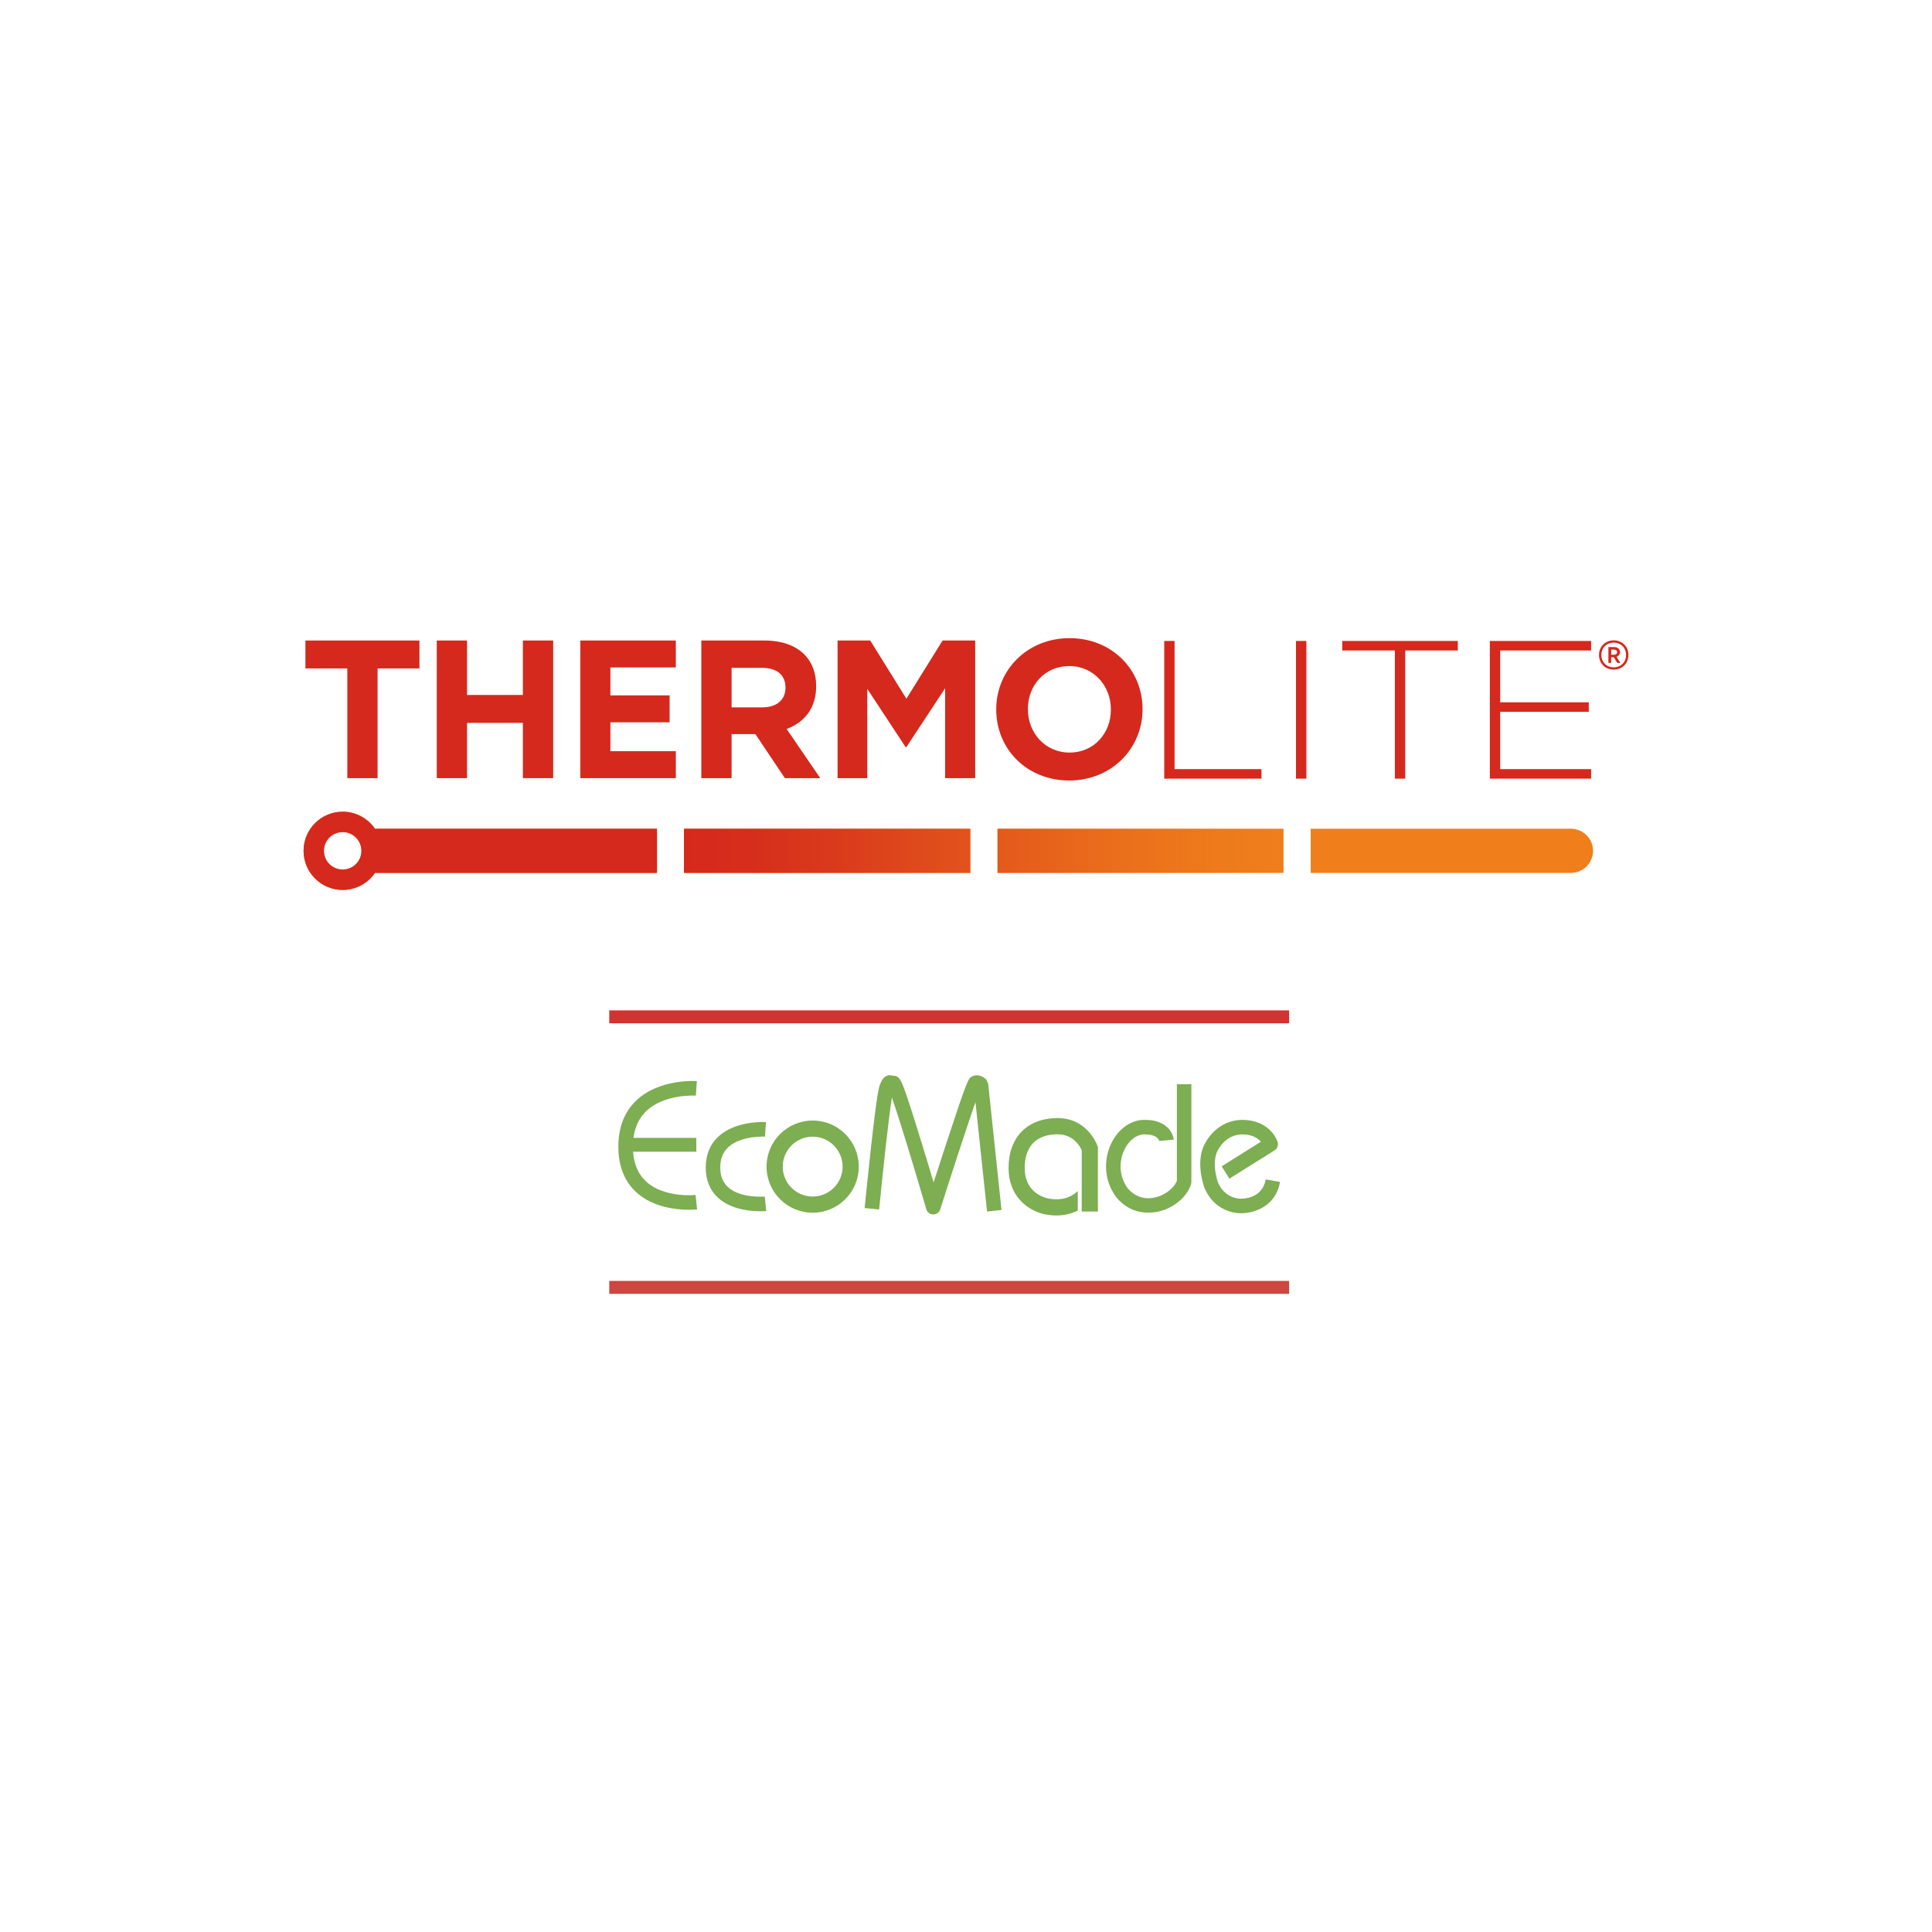 <?xml version="1.0" encoding="UTF-8"?><svg id="a" xmlns="http://www.w3.org/2000/svg" xmlns:xlink="http://www.w3.org/1999/xlink" viewBox="0 0 241 241"><defs><style>.f{fill:url(#c);}.f,.g,.h,.i,.j,.k,.l,.m,.n{stroke-width:0px;}.g{fill:url(#e);}.h{fill:url(#b);}.i{fill:url(#d);}.j{fill:#cd463f;}.k{fill:#ef7e1b;}.l{fill:#d5291d;}.m{fill:#7dae52;}.n{fill:#d33230;}</style><linearGradient id="b" x1="84.256" y1="106.133" x2="161.65" y2="106.133" gradientUnits="userSpaceOnUse"><stop offset="0" stop-color="#d5291d"/><stop offset=".11" stop-color="#d52b1c" stop-opacity=".973"/><stop offset=".255" stop-color="#d7321c" stop-opacity=".895"/><stop offset=".419" stop-color="#db3d1c" stop-opacity=".767"/><stop offset=".596" stop-color="#e04e1c" stop-opacity=".588"/><stop offset=".785" stop-color="#e6621b" stop-opacity=".359"/><stop offset=".981" stop-color="#ee7b1b" stop-opacity=".082"/><stop offset="1" stop-color="#ef7e1b" stop-opacity=".054"/></linearGradient><linearGradient id="c" x1="84.261" y1="106.133" x2="161.651" y2="106.133" xlink:href="#b"/><linearGradient id="d" x1="84.259" y1="106.133" x2="161.657" y2="106.133" xlink:href="#b"/><linearGradient id="e" x1="84.255" y1="106.133" x2="161.657" y2="106.133" xlink:href="#b"/></defs><rect class="j" x="76.001" y="159.782" width="84.805" height="1.614"/><rect class="n" x="76.001" y="126.035" width="84.805" height="1.612"/><path class="m" d="m95.4,149.258c-.032,0-3.01.267-4.588-1.173-.652-.591-.965-1.393-.965-2.448,0-1.072.318-1.892.982-2.518,1.588-1.494,4.575-1.339,4.602-1.334l.053-.911.059-.906c-.151-.005-3.788-.209-5.949,1.828-1.033.965-1.561,2.264-1.561,3.841,0,1.58.53,2.86,1.566,3.801,1.605,1.451,4.006,1.655,5.22,1.655.432,0,.715-.024.757-.024l-.176-1.81Z"/><path class="m" d="m86.762,149.06c-.041.008-3.85.401-6.122-1.636-.992-.887-1.554-2.152-1.671-3.753h7.891v-1.732h-7.842c.184-1.401.73-2.531,1.64-3.379,2.272-2.13,6.105-1.892,6.144-1.892l.124-1.81c-.192-.013-4.644-.299-7.501,2.368-1.518,1.412-2.289,3.371-2.289,5.809,0,2.446.771,4.376,2.296,5.742,2.074,1.863,4.996,2.13,6.521,2.13.577,0,.956-.035,1.006-.04l-.197-1.807Z"/><path class="m" d="m101.374,149.258c-2.064,0-3.734-1.668-3.734-3.729,0-2.061,1.671-3.74,3.734-3.74,2.057,0,3.734,1.679,3.734,3.74,0,2.061-1.677,3.729-3.734,3.729m0-9.481c-3.174,0-5.754,2.574-5.754,5.752,0,3.176,2.579,5.747,5.754,5.747,3.177,0,5.75-2.571,5.75-5.747,0-3.178-2.573-5.752-5.75-5.752"/><path class="m" d="m157.887,147.12c-.428,2.459-2.93,2.419-3.208,2.4h-.053s-1.909-.024-2.732-2.114c-.78-2.585-.043-3.793-.027-3.83l.075-.131c.037-.077.93-1.892,2.972-1.941.941,0,1.679.251,2.208.746l.166.171-4.892,3.069.962,1.534,5.629-3.523c.348-.222.508-.639.39-1.032-.032-.113-.882-2.775-4.48-2.775-2.983.059-4.341,2.478-4.571,2.919-.246.404-1.139,2.16-.155,5.351l.016.061c1.208,3.133,4.047,3.304,4.405,3.312l.219.005c1.577,0,4.319-.799,4.86-3.908l-1.785-.315Z"/><path class="m" d="m123.266,135.198l-.224-.508c-.406-.452-1.149-.767-1.834-.388-.406.227-.535.299-3.165,8.326-.572,1.745-1.14,3.485-1.586,4.873-.414-1.406-.945-3.17-1.486-4.926-.686-2.256-1.26-4.055-1.692-5.349-.815-2.435-1.045-3.023-1.802-3.036l-.483-.072c-.702.008-1.006.65-1.181,1.061-.165.297-.408,1.144-1.191,8.182-.405,3.67-.763,7.297-.766,7.332l1.807.179c.542-5.504,1.215-11.596,1.593-13.961.906,2.579,2.716,8.516,4.292,13.924.109.382.456.65.858.655h.012c.393,0,.744-.254.866-.631,1.316-4.138,3.314-10.272,4.394-13.37l1.449,13.64,1.802-.198-1.663-15.733Z"/><path class="m" d="m146.804,135.251v12.053c-.46,1.096-1.62,1.649-1.631,1.657l-.07.035c-.102.059-2.577,1.43-4.448-.791-1.251-1.751-.978-3.71-.31-4.961.593-1.109,1.534-1.775,2.465-1.74l.021.005c1.588,0,1.764.764,1.78.847l-.011-.029,1.813-.168c-.08-.858-.93-2.465-3.55-2.465-1.62-.053-3.202.976-4.122,2.692-.93,1.738-1.294,4.472.465,6.902l.032.048c1.224,1.47,2.689,1.935,4.004,1.935,1.112,0,2.106-.334,2.732-.684.289-.144,1.962-1.024,2.587-2.812l.053-.297v-12.226h-1.812Z"/><path class="m" d="m136.898,142.934h0c-.053-.144-1.256-3.462-4.972-3.462-3.769,0-6.116,2.384-6.116,6.212,0,3.502,2.315,5.282,4.48,5.79l.059.005c.299.053.813.142,1.433.142.93,0,1.812-.2,2.609-.588l.053-.03v-2.414l-.16.131c-1.235,1.013-2.497.96-3.561.775-.871-.203-2.898-.994-2.898-3.811,0-2.697,1.459-4.191,4.101-4.191,1.951,0,2.785,1.489,3.01,1.975v7.661h2.021v-8.011l-.059-.184Z"/><path class="l" d="m199.462,81.703c0-1.049.778-1.824,1.834-1.824,1.061,0,1.836.775,1.836,1.824,0,1.051-.775,1.824-1.836,1.824-1.056,0-1.834-.774-1.834-1.824Zm3.376,0c0-.882-.639-1.54-1.542-1.54-.901,0-1.537.657-1.537,1.54,0,.883.636,1.541,1.537,1.541.904,0,1.542-.658,1.542-1.541Zm-1.529.275h-.323v.716h-.353v-1.981h.706c.398,0,.743.225.743.636,0,.294-.184.49-.43.58l.478.764h-.401l-.42-.716Zm0-.305c.243,0,.409-.107.409-.323,0-.207-.166-.314-.409-.314h-.323v.637h.323Z"/><path class="k" d="m46.77,103.376c-.878-1.282-2.352-2.123-4.024-2.123-2.693,0-4.878,2.185-4.878,4.881,0,2.694,2.185,4.88,4.878,4.88,1.672,0,3.15-.842,4.031-2.128h35.175v-5.505h-35.182v-.004Zm-4.024,5.096c-1.291,0-2.34-1.047-2.34-2.339,0-1.294,1.049-2.339,2.34-2.339,1.292,0,2.34,1.045,2.34,2.339,0,1.292-1.048,2.339-2.34,2.339Z"/><rect class="k" x="85.323" y="103.38" width="35.719" height="5.505"/><rect class="k" x="124.431" y="103.38" width="35.674" height="5.505"/><path class="k" d="m195.964,103.38h-32.466v5.505h32.466c1.518,0,2.751-1.231,2.751-2.752,0-1.521-1.232-2.753-2.751-2.753Z"/><path class="h" d="m46.77,103.376c-.878-1.282-2.352-2.123-4.024-2.123-2.693,0-4.878,2.185-4.878,4.881,0,2.694,2.185,4.88,4.878,4.88,1.672,0,3.15-.842,4.031-2.128h35.175v-5.505h-35.182v-.004Zm-4.024,5.096c-1.291,0-2.34-1.047-2.34-2.339,0-1.294,1.049-2.339,2.34-2.339,1.292,0,2.34,1.045,2.34,2.339,0,1.292-1.048,2.339-2.34,2.339Z"/><rect class="f" x="85.323" y="103.38" width="35.719" height="5.505"/><rect class="i" x="124.431" y="103.38" width="35.674" height="5.505"/><path class="g" d="m195.964,103.38h-32.466v5.505h32.466c1.518,0,2.751-1.231,2.751-2.752,0-1.521-1.232-2.753-2.751-2.753Z"/><path class="l" d="m145.227,97.131v-17.177h1.291v15.987h10.842v1.19h-12.133Z"/><path class="l" d="m161.663,97.131v-17.177h1.294v17.177h-1.294Z"/><path class="l" d="m175.291,81.143v15.987h-1.294v-15.987h-6.562v-1.19h14.415v1.19h-6.559Z"/><polygon class="l" points="198.479 95.941 187.137 95.941 187.137 88.796 198.187 88.796 198.187 87.605 187.137 87.605 187.137 81.143 198.479 81.143 198.479 79.954 185.846 79.954 185.846 97.131 198.479 97.131 198.479 95.941"/><path class="l" d="m43.325,83.381h-5.226v-3.483h14.224v3.483h-5.223v13.686h-3.776v-13.686Z"/><path class="l" d="m54.484,79.898h3.776v6.793h6.964v-6.793h3.78v17.169h-3.78v-6.892h-6.964v6.892h-3.776v-17.169Z"/><path class="l" d="m87.483,79.898h7.848c2.184,0,3.873.612,5.007,1.74.954.958,1.47,2.307,1.47,3.927v.047c0,2.772-1.5,4.513-3.681,5.322l4.194,6.133h-4.416l-3.678-5.495h-2.967v5.495h-3.777v-17.169Zm7.602,8.34c1.842,0,2.895-.982,2.895-2.43v-.05c0-1.617-1.128-2.451-2.967-2.451h-3.753v4.93h3.825Z"/><path class="l" d="m104.48,79.898h4.074l4.512,7.26,4.512-7.26h4.068v17.169h-3.75v-11.209l-4.83,7.333h-.102l-4.779-7.26v11.136h-3.705v-17.169Z"/><path class="l" d="m124.271,88.53v-.048c0-4.881,3.852-8.878,9.15-8.878,5.295,0,9.102,3.948,9.102,8.829v.049c0,4.881-3.854,8.879-9.152,8.879-5.295,0-9.099-3.948-9.099-8.83Zm14.301,0v-.048c0-2.943-2.157-5.397-5.202-5.397-3.039,0-5.148,2.404-5.148,5.347v.049c0,2.943,2.157,5.395,5.199,5.395s5.151-2.404,5.151-5.347Z"/><polygon class="l" points="84.304 93.705 76.141 93.705 76.141 90.101 83.529 90.101 83.529 86.741 76.141 86.741 76.141 83.258 84.304 83.258 84.304 79.898 72.388 79.898 72.388 97.067 84.304 97.067 84.304 93.705"/></svg>